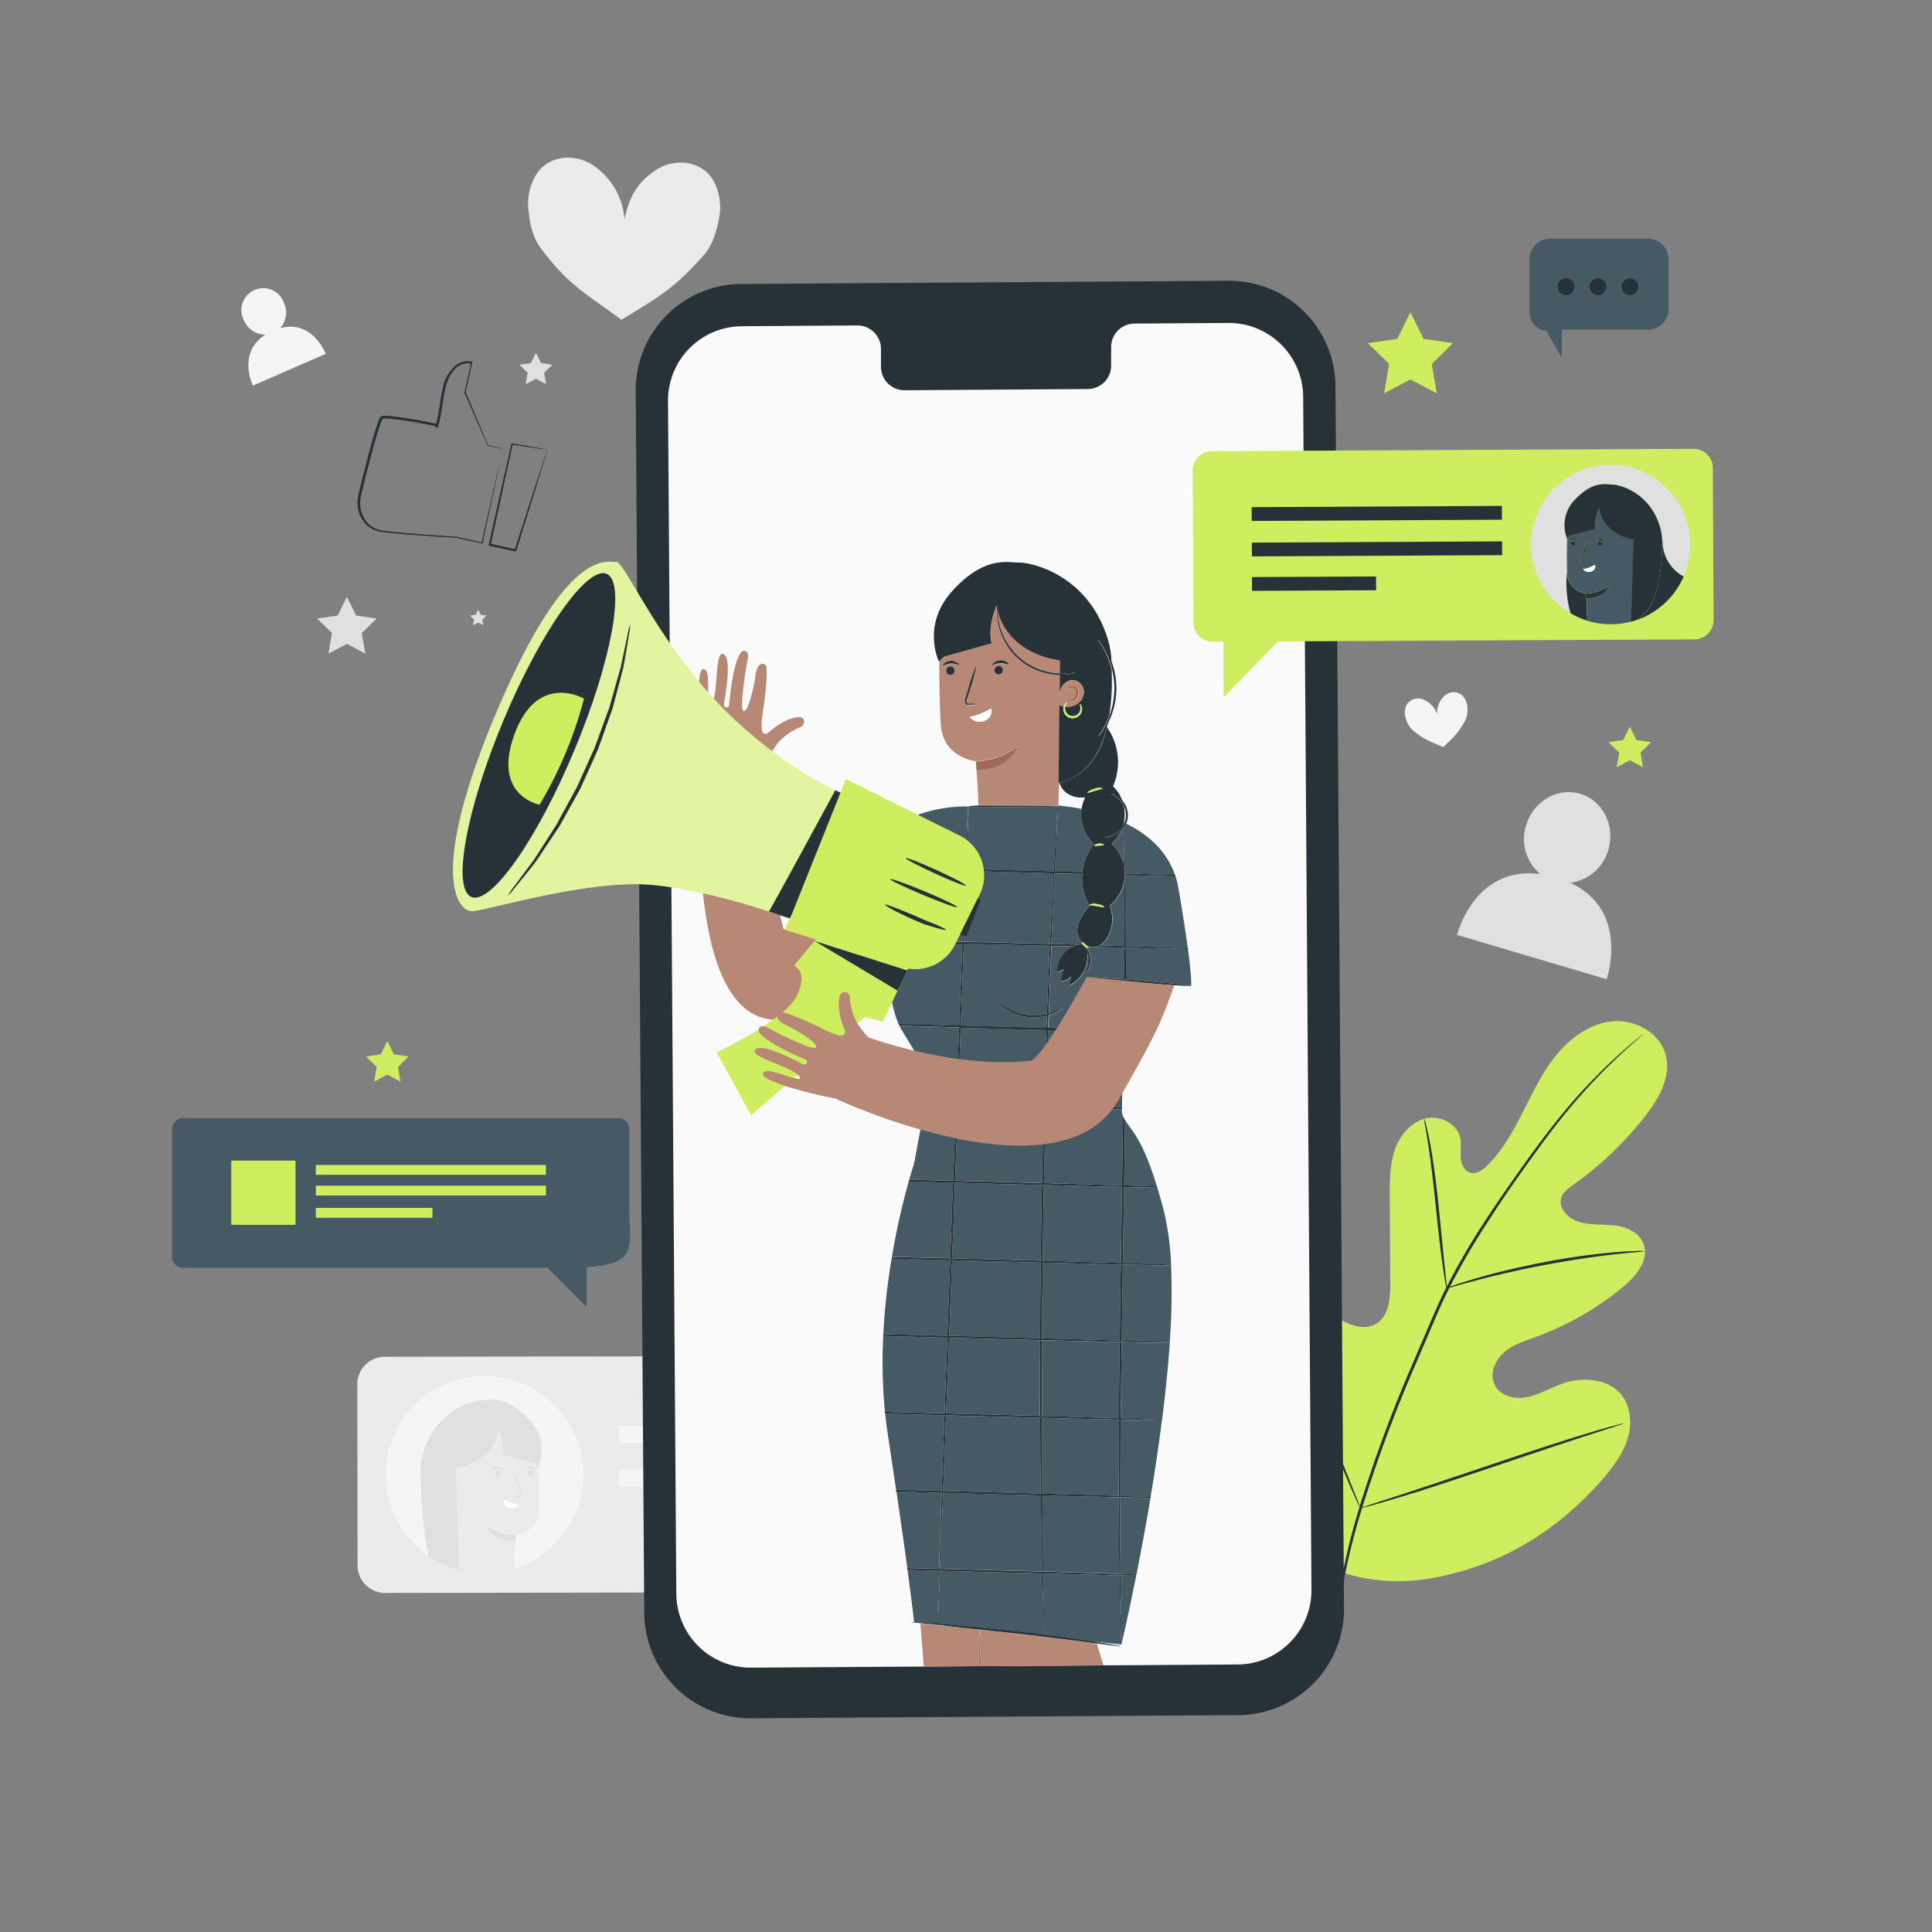 <svg xmlns="http://www.w3.org/2000/svg" viewBox="0 0 500 500"><rect x="0" y="0" width="500" height="500" fill="#808080" stroke="none"/><g id="freepik--background-complete--inject-127"><path d="M184.37,46.3c-3.2-4.82-9.92-5.39-14.59-2.32s-7,6.9-8.16,12.82a18.42,18.42,0,0,0-7.39-13.5c-4.42-3.47-11.21-3.49-14.85,1a14.12,14.12,0,0,0-2.61,10c.3,3.53,1.14,7.22,3.17,9.93,7.25,9.65,11.35,11.48,20.89,18.53,10-6.19,13.24-7.7,21.25-16.68,2.25-2.52,3.4-6.13,4-9.62A14.2,14.2,0,0,0,184.37,46.3Z" style="fill:#ebebeb"></path><path d="M72.49,84.93a6,6,0,0,0,1-6.55,5.67,5.67,0,1,0-10.36,4.53,6,6,0,0,0,5.57,3.69c-7.43,4.71-3.24,13.2-3.24,13.2l18.84-8.23S80.9,82.64,72.49,84.93Z" style="fill:#f5f5f5"></path><path d="M406.39,228.48a11.83,11.83,0,0,0,9.83-8.54c1.86-6.27-1.4-12.76-7.28-14.5s-12.14,1.93-14,8.2a11.82,11.82,0,0,0,3.7,12.58c-17.11-2.3-21.56,15.73-21.56,15.73l38.72,11.47S421.93,235.67,406.39,228.48Z" style="fill:#e0e0e0"></path><path d="M259.24,358a7.1,7.1,0,0,0-7.12-7.1l-152.55.23a7.1,7.1,0,0,0-7.1,7.12l.07,46.9a7.11,7.11,0,0,0,7.12,7.1l132.55-.2,17.57,17.8,0-17.82h2.46a7.1,7.1,0,0,0,7.1-7.12Z" style="fill:#ebebeb"></path><path d="M118.77,406.27l.16,0-.31-5Z" style="fill:#f5f5f5"></path><path d="M125.34,356.09a25.52,25.52,0,0,0-14.46,46.53,124.84,124.84,0,0,1-2-21.28l-.13,0c0-.42.11-1.05.17-1.7h0a23.9,23.9,0,0,1,.31-2.39c2.9-12.33,13.36-14.81,15.44-14.85,2.23,0,6.1-1.37,11.9,4.58a11.59,11.59,0,0,1,2.81,12.53h0c.11,4,.18,8.43.07,11.21-.24,5.88-6,6.62-6,6.62s-.28,5.06-.36,8.61a25.52,25.52,0,0,0-7.72-49.86Z" style="fill:#f5f5f5"></path><path d="M133.32,398.79c-5.74.35-7.54-3.94-7.54-3.94a14,14,0,0,0,7.64,2.49s5.77-.74,6-6.62c.11-2.78,0-7.25-.07-11.21l-1-.87L130,376.57c.62-2.33-.41-5.19-1-6.52l-.06-.05c-1.5,8.83-10.94,9.93-10.94,9.93l.63,21.39.31,5a25.67,25.67,0,0,0,14.13-.36c.08-3.55.36-8.61.36-8.61Zm-4.44-16.69a.75.75,0,1,1,.72-.76A.74.74,0,0,1,128.88,382.1Zm8.5-.16a.75.75,0,1,1,.72-.76A.73.73,0,0,1,137.38,381.94Zm-1.17-2.14a1.87,1.87,0,0,1,1.17-.34,1.89,1.89,0,0,1,1.14.44c.24.21.32.4.27.44s-.64-.36-1.43-.39-1.38.37-1.46.27S136,380,136.21,379.8Zm-3.45.43a30.9,30.9,0,0,1,1.6,4.25l.55,1.68a1.33,1.33,0,0,1,.09.85.5.5,0,0,1-.34.3,1.08,1.08,0,0,1-.34,0,4.93,4.93,0,0,1-1.3-.05,4.86,4.86,0,0,1,1.29-.2c.2,0,.39-.05.43-.19a1.24,1.24,0,0,0-.13-.65l-.57-1.67A29.77,29.77,0,0,1,132.76,380.23Zm1.51,9.16a2.17,2.17,0,0,1-2.61.82,1.71,1.71,0,0,1-1.24-2.09C129.61,387.59,132.66,389.42,134.27,389.39ZM127.45,380a1.9,1.9,0,0,1,1.18-.33,1.84,1.84,0,0,1,1.13.44c.24.2.32.39.28.44s-.64-.37-1.43-.39-1.38.37-1.47.26S127.2,380.15,127.45,380Z" style="fill:#ebebeb"></path><path d="M137.35,380.44a.75.75,0,0,0,0,1.5.73.73,0,0,0,.72-.76A.74.74,0,0,0,137.35,380.44Z" style="fill:#e0e0e0"></path><path d="M137.36,380c.79,0,1.34.49,1.43.39s0-.23-.27-.44a1.89,1.89,0,0,0-1.14-.44,1.87,1.87,0,0,0-1.17.34c-.26.19-.35.37-.31.42S136.57,379.91,137.36,380Z" style="fill:#e0e0e0"></path><path d="M128.85,380.6a.75.75,0,1,0,.75.74A.75.75,0,0,0,128.85,380.6Z" style="fill:#e0e0e0"></path><path d="M128.61,380.12c.79,0,1.34.49,1.43.39s0-.24-.28-.44a1.84,1.84,0,0,0-1.13-.44,1.9,1.9,0,0,0-1.18.33c-.25.19-.35.37-.31.42S127.82,380.08,128.61,380.12Z" style="fill:#e0e0e0"></path><path d="M134.61,386.26a1.24,1.24,0,0,1,.13.65c0,.14-.23.18-.43.19a4.86,4.86,0,0,0-1.29.2,4.93,4.93,0,0,0,1.3.05,1.08,1.08,0,0,0,.34,0,.5.5,0,0,0,.34-.3,1.33,1.33,0,0,0-.09-.85l-.55-1.68a30.9,30.9,0,0,0-1.6-4.25,29.77,29.77,0,0,0,1.28,4.36Z" style="fill:#e0e0e0"></path><path d="M131.66,390.21a2.17,2.17,0,0,0,2.61-.82c-1.61,0-4.66-1.8-3.85-1.27A1.71,1.71,0,0,0,131.66,390.21Z" style="fill:#fff"></path><path d="M125.78,394.85s1.8,4.29,7.54,3.94l.1-1.45A14,14,0,0,1,125.78,394.85Z" style="fill:#e0e0e0"></path><path d="M118,379.93s9.44-1.1,10.94-9.93l.06.05c.58,1.33,1.61,4.19,1,6.52l8.43,2.07,1,.87h0A11.59,11.59,0,0,0,136.57,367c-5.8-5.95-9.67-4.62-11.9-4.58-2.08,0-12.54,2.52-15.44,14.85a23.9,23.9,0,0,0-.31,2.39h0c-.06.65-.12,1.28-.17,1.7l.13,0a124.84,124.84,0,0,0,2,21.28,25.5,25.5,0,0,0,7.89,3.65l-.15-4.95Z" style="fill:#e0e0e0"></path><rect x="160.17" y="368.93" width="80.21" height="4.42" transform="translate(401.1 741.97) rotate(179.91)" style="fill:#f5f5f5"></rect><rect x="160.18" y="380.29" width="80.21" height="4.42" transform="translate(401.15 764.71) rotate(179.91)" style="fill:#f5f5f5"></rect><rect x="200.66" y="391.32" width="39.76" height="4.42" transform="translate(441.66 786.72) rotate(179.91)" style="fill:#f5f5f5"></rect><path d="M378.47,180a3.46,3.46,0,0,0-4.83.28,5.92,5.92,0,0,0-1.7,4.67,6,6,0,0,0-3.31-3.79,3.5,3.5,0,0,0-4.67,1.37,4.65,4.65,0,0,0-.14,3.37,6.39,6.39,0,0,0,1.72,3c3,2.57,4.43,2.87,8,4.45,2.78-2.69,3.69-3.4,5.62-6.83a6.38,6.38,0,0,0,.6-3.35A4.64,4.64,0,0,0,378.47,180Z" style="fill:#f5f5f5"></path><polygon points="138.69 91.29 140.01 93.96 142.96 94.39 140.83 96.47 141.33 99.41 138.69 98.02 136.06 99.41 136.56 96.47 134.43 94.39 137.38 93.96 138.69 91.29" style="fill:#e0e0e0"></polygon><polygon points="89.77 154.47 92.16 159.31 97.49 160.08 93.63 163.84 94.54 169.15 89.77 166.64 85 169.15 85.92 163.84 82.06 160.08 87.39 159.31 89.77 154.47" style="fill:#e0e0e0"></polygon><polygon points="123.76 157.76 124.42 159.09 125.89 159.31 124.83 160.34 125.08 161.81 123.76 161.12 122.44 161.81 122.7 160.34 121.63 159.31 123.1 159.09 123.76 157.76" style="fill:#e0e0e0"></polygon></g><g id="freepik--Plant--inject-127"><path d="M345.26,406.33c-20.6-14.39-25.27-41.1-24.46-65.11.14-4-.3-8.24,1.6-11.75s6.36-5.92,10-4.24c3,1.41,4.27,4.87,5.94,7.73a23.41,23.41,0,0,0,9.4,9c2.55,1.32,5.71,2.13,8.22.74,3.46-1.9,3.87-6.68,3.84-10.67q-.06-11.14-.13-22.29c0-4,0-8.05,1.2-11.83s4-7.3,7.77-8.37,8.48,1.13,9.28,5c.34,1.62,0,3.31.12,5s.88,3.49,2.45,3.95,3.19-.66,4.38-1.83c4.11-4,6.9-9.21,9.51-14.36s5.14-10.44,8.88-14.83,8.9-7.87,14.6-8.19,11.8,3.2,13.24,8.8-1.83,11.33-5.4,15.87a88.91,88.91,0,0,1-18.53,17.66c-1.25.9-2.62,1.86-3.1,3.34-.86,2.65,1.66,5.29,4.28,6.17,3,1,6.19.68,9.3,1s6.48,1.74,7.65,4.68c1.64,4.07-1.77,8.34-5.12,11.14a76.19,76.19,0,0,1-22.56,13c-2.94,1.08-6,2-8.39,4.08s-3.79,5.64-2.36,8.45,5.1,3.71,8.17,3.14,5.82-2.24,8.75-3.34c5.47-2.07,12.55-1.69,16.06,3,2.3,3.11,2.51,7.45,1.34,11.16s-3.53,6.9-6,9.85c-8.78,10.3-20,18.59-32.73,23s-24.48,5.6-37.11,1" style="fill:#CEED5F"></path><path d="M344.94,424.13a175.62,175.62,0,0,1,6.51-32.85,358.28,358.28,0,0,1,14.18-38.46l4.24-9.89c1.4-3.24,2.78-6.46,4.33-9.52a179.16,179.16,0,0,1,9.91-17.08c3.42-5.28,6.85-10.17,10.1-14.72s6.36-8.71,9.36-12.4A141.68,141.68,0,0,1,419,272.9c2-1.78,3.54-3.11,4.61-4l1.23-1a2.12,2.12,0,0,1,.44-.32,2.79,2.79,0,0,1-.39.37L423.72,269c-1.05.92-2.58,2.28-4.52,4.09A150.47,150.47,0,0,0,404,289.55c-3,3.69-6,7.87-9.27,12.42s-6.63,9.45-10,14.73a179.77,179.77,0,0,0-9.84,17c-1.54,3.05-2.91,6.23-4.3,9.49l-4.23,9.88a365.11,365.11,0,0,0-14.21,38.36,177.93,177.93,0,0,0-6.64,32.71" style="fill:#263238"></path><path d="M374.41,333.38a8.48,8.48,0,0,1-.39-1.7c-.21-1.1-.46-2.7-.74-4.69-.56-4-1.15-9.48-1.78-15.55s-1.3-11.56-1.92-15.51c-.31-2-.57-3.57-.77-4.67a7.86,7.86,0,0,1-.22-1.74,8.48,8.48,0,0,1,.5,1.68c.28,1.08.63,2.67,1,4.64.75,3.94,1.51,9.44,2.14,15.52s1.15,11.42,1.57,15.57c.2,1.87.37,3.44.5,4.71A7.84,7.84,0,0,1,374.41,333.38Z" style="fill:#263238"></path><path d="M425.66,323.8a10.93,10.93,0,0,1-2,.25c-1.32.12-3.22.27-5.57.55-4.69.5-11.15,1.43-18.23,2.76s-13.44,2.84-18,4.06c-2.29.59-4.13,1.11-5.4,1.47a10.85,10.85,0,0,1-2,.49,10.83,10.83,0,0,1,1.92-.77c1.25-.44,3.07-1,5.34-1.7,4.55-1.34,10.91-2.92,18-4.28s13.6-2.18,18.32-2.56c2.36-.2,4.28-.28,5.6-.31A11.35,11.35,0,0,1,425.66,323.8Z" style="fill:#263238"></path><path d="M352.09,390.33s-.15-.2-.36-.62-.52-1.11-.87-1.85c-.76-1.62-1.79-4-3-6.92-2.47-5.87-5.63-14.09-9-23.2s-6.45-17.36-8.79-23.27c-1.15-2.88-2.1-5.24-2.8-7-.3-.76-.55-1.39-.75-1.91a2.69,2.69,0,0,1-.22-.68,2.8,2.8,0,0,1,.35.62c.24.5.53,1.11.88,1.86.75,1.61,1.78,4,3,6.91,2.47,5.87,5.63,14.09,9,23.21s6.44,17.35,8.79,23.26c1.15,2.88,2.09,5.24,2.8,7,.3.76.55,1.39.75,1.91A3.35,3.35,0,0,1,352.09,390.33Z" style="fill:#263238"></path><path d="M420.19,368.38a2.53,2.53,0,0,1-.68.28l-2,.67-7.3,2.36c-6.15,2-14.63,4.85-24,8s-17.86,6-24.07,7.82c-3.1.94-5.61,1.67-7.36,2.14l-2,.53a2.4,2.4,0,0,1-.71.13,2.77,2.77,0,0,1,.67-.28l2-.66L362,387c6.16-2,14.63-4.85,24-8s17.87-5.95,24.07-7.82c3.1-.94,5.62-1.67,7.37-2.14l2-.53A3.45,3.45,0,0,1,420.19,368.38Z" style="fill:#263238"></path></g><g id="freepik--Icons--inject-127"><path d="M431.81,67.07V80a5.3,5.3,0,0,1-5.3,5.3h-22.3v7.37l-4-7.05h0a4.7,4.7,0,0,1-4.36-4.69V67.07a5.29,5.29,0,0,1,5.29-5.29h25.37A5.29,5.29,0,0,1,431.81,67.07Z" style="fill:#455a64"></path><circle cx="421.83" cy="74.2" r="2.18" style="fill:#263238"></circle><circle cx="413.55" cy="74.2" r="2.18" style="fill:#263238"></circle><path d="M403.1,74.2A2.18,2.18,0,1,0,405.28,72,2.17,2.17,0,0,0,403.1,74.2Z" style="fill:#263238"></path><path d="M130.09,116.06a2.06,2.06,0,0,1-.07.42c-.06.31-.15.73-.26,1.26-.24,1.14-.58,2.78-1,4.87-.92,4.27-2.24,10.39-3.85,17.89l0,.19-.2-.05-6.72-1.46h0c-3-.17-6-.37-9.28-.61s-6.61-.46-10.09-.95A6.71,6.71,0,0,1,94,134.84a8.27,8.27,0,0,1-1.47-5.35,15.9,15.9,0,0,1,.54-2.78c.22-.91.45-1.82.67-2.74l1.42-5.56c.56-2.16,1.14-4.28,1.76-6.37.32-1.05.64-2.08,1-3.09.09-.26.23-.51.35-.77a1.77,1.77,0,0,1,.34-.4,1.7,1.7,0,0,1,.48-.14,8.18,8.18,0,0,1,1.64,0,107.37,107.37,0,0,1,12.12,2.05l.17,0,0,.18a.77.77,0,0,0,0,.15v0s0,0-.14-.08-.14.06-.14,0l0,0a.59.59,0,0,0,.06-.14,6.55,6.55,0,0,0,.2-.67c.12-.47.22-.94.31-1.41.18-.94.35-1.87.5-2.8a44.59,44.59,0,0,1,1-5.41A10.65,10.65,0,0,1,117.44,95a5.19,5.19,0,0,1,4.66-1.42l.19,0-.05.2-1.74,7.75v-.1c2.61,6.18,4.57,10.85,5.79,13.74l-.06,0,2.94.7.71.17.22.07-.25,0-.74-.14-2.91-.6h0v0c-1.25-2.87-3.28-7.51-6-13.67l0,0v-.05c.52-2.37,1.08-4.95,1.69-7.77l.14.23a4.78,4.78,0,0,0-4.25,1.35,10.18,10.18,0,0,0-2.35,4.43,45.67,45.67,0,0,0-1,5.37c-.15.93-.3,1.87-.49,2.82-.09.47-.19,1-.31,1.42a6.68,6.68,0,0,1-.21.73c0,.06,0,.13-.08.2a.59.59,0,0,1-.08.11.32.32,0,0,1-.29.15c-.23-.07-.21-.17-.26-.21s0-.1,0-.13l0-.22.19.22a110.68,110.68,0,0,0-12-2,7.91,7.91,0,0,0-1.54,0,.78.78,0,0,0-.28.08,1.28,1.28,0,0,0-.16.21,7.45,7.45,0,0,0-.32.7c-.39,1-.71,2-1,3-.62,2.07-1.19,4.2-1.76,6.35-.47,1.87-1,3.72-1.41,5.55-.23.92-.45,1.84-.68,2.75a16.6,16.6,0,0,0-.53,2.69,7.78,7.78,0,0,0,1.37,5,6.2,6.2,0,0,0,4.26,2.59c3.43.49,6.81.71,10,1l9.27.64h0l6.71,1.5-.23.15c1.68-7.43,3.06-13.49,4-17.73.49-2.09.87-3.74,1.13-4.89.13-.54.24-1,.31-1.28A3.34,3.34,0,0,1,130.09,116.06Z" style="fill:#263238"></path><path d="M141.7,116.39a6.67,6.67,0,0,1-.67-.07l-1.84-.25-6.69-1,.2-.14c-1.36,6.25-3.32,15.22-5.49,25.2L127,141l-.2-.31,6.66,1.48-.3.17c2.39-7.38,4.49-13.83,6-18.51.76-2.28,1.37-4.13,1.81-5.47.21-.6.37-1.09.51-1.48a2.65,2.65,0,0,1,.2-.53,3,3,0,0,1-.13.48l-.42,1.45c-.41,1.33-1,3.17-1.66,5.45-1.47,4.74-3.5,11.28-5.83,18.77l-.06.22-.23,0-6.66-1.47-.26-.06.06-.25.19-.88,5.65-25.16,0-.17.16,0,6.78,1.18,1.78.33A4.5,4.5,0,0,1,141.7,116.39Z" style="fill:#263238"></path></g><g id="freepik--Stars--inject-127"><polygon points="365.02 80.8 368.43 87.71 376.06 88.81 370.54 94.19 371.84 101.79 365.02 98.2 358.2 101.79 359.5 94.19 353.98 88.81 361.61 87.71 365.02 80.8" style="fill:#CEED5F"></polygon><polygon points="421.8 188.06 423.5 191.51 427.32 192.07 424.56 194.76 425.21 198.55 421.8 196.76 418.39 198.55 419.04 194.76 416.28 192.07 420.1 191.51 421.8 188.06" style="fill:#CEED5F"></polygon><polygon points="100.24 269.41 101.95 272.87 105.76 273.42 103 276.11 103.65 279.91 100.24 278.12 96.83 279.91 97.48 276.11 94.72 273.42 98.54 272.87 100.24 269.41" style="fill:#CEED5F"></polygon></g><g id="freepik--Character--inject-127"><path d="M320.53,443.87l-126.15.82a27.46,27.46,0,0,1-27.65-27.28l-2.21-316.25a27.49,27.49,0,0,1,27.3-27.67L318,72.66A27.47,27.47,0,0,1,345.62,100l2.21,316.25A27.49,27.49,0,0,1,320.53,443.87Z" style="fill:#263238"></path><path d="M317.91,83.58l-24.46.16A6.07,6.07,0,0,0,287.56,90l0,4.43a6.08,6.08,0,0,1-5.9,6.25L234,101a6.07,6.07,0,0,1-6-6.17l0-4.43a6.09,6.09,0,0,0-6-6.17l-8.6.05-21.4.15a19.23,19.23,0,0,0-19.12,19.37l2.15,308.68a19.24,19.24,0,0,0,19.37,19.11l125.89-.82a19.25,19.25,0,0,0,19.12-19.38l-2.15-308.68A19.25,19.25,0,0,0,317.91,83.58Z" style="fill:#fafafa"></path><path d="M280.85,206.35c-3.58.42-6.06-1.53-6.66-3.8l-.07,0-.23,5.91a1.85,1.85,0,0,1,.64.06h0a49.39,49.39,0,0,1,5.39.81A9.87,9.87,0,0,1,280.85,206.35Z" style="fill:none"></path><path d="M291.37,211.71a5.55,5.55,0,0,0-.43-3l0-.07a10.42,10.42,0,0,1,0,4.2l.14,0A5.84,5.84,0,0,0,291.37,211.71Z" style="fill:none"></path><path d="M287.78,173.31l0,.59a59.22,59.22,0,0,1-.6,11.06,21.26,21.26,0,0,0,1.17-7A20.53,20.53,0,0,0,287.78,173.31Z" style="fill:none"></path><path d="M282.17,424.76l1.77.27v-.11l-2.52-.27Z" style="fill:#b78876"></path><path d="M253.48,431.19c0-.25-.06-.51-.08-.75a39.23,39.23,0,0,1-.08-6.43c.06-.75.14-1.34.21-1.73a4.37,4.37,0,0,1,.11-.56c-3.74-.4-7.12-.74-9.88-1l-5.56-.56.87,11.14Z" style="fill:#b78876"></path><path d="M263,422.75c-3.27-.37-6.38-.72-9.28-1,0,.19-.06,1-.09,2.31a46.32,46.32,0,0,0,.29,6.36c0,.26.07.53.11.79l31.56-.21c-.94-3-1.51-4.88-1.6-5.29a2.33,2.33,0,0,1,0-.32l-1.81-.23C277.22,424.48,270.45,423.62,263,422.75Z" style="fill:#b78876"></path><path d="M253.59,424c0-1.32.11-2.12.09-2.31h0a4.37,4.37,0,0,0-.11.56c-.07.39-.15,1-.21,1.73a39.23,39.23,0,0,0,.08,6.43c0,.24.06.5.08.75H254c0-.26-.08-.53-.11-.79A46.32,46.32,0,0,1,253.59,424Z" style="fill:#a36957"></path><path d="M214,242.86l-5.07-5.76.49-.5c-3.69,2.84-6.43,4.57-6.67,3.66-4.43-16.17-3.89-37-3.47-44.94.43-.7.91-1.47,1.49-2.31a10.79,10.79,0,0,1,2.46-2.54,15.94,15.94,0,0,1,3.79-2.26c1.29-.41,1.46-2.15.31-2.54s-4.74.64-8,3.54-2.1-3.8-1.71-6.24,1.22-10.07.56-10.77c-1-1-2.27-.15-2.6,2.31s-1.83,9.75-3.12,9.51.87-12.67.87-12.67.89-2.59-.59-2.91c-2.66-.57-4,12.79-4.05,14.07-.06.88-1.47.68-1.35-.27s2.42-12.37-.29-13c-2.07-.46-1.16,11-2.95,13.13s.2-8.78-1.81-9.15c-.74-.14-1.32-.13-1.56,6.27a140.74,140.74,0,0,0,1,15.43c-1.27,17.61-3.21,71.47,21,68.94,9.94-1,17.13-4.46,22.3-8.48l-10.78-12.26Z" style="fill:#b78876"></path><path d="M270.17,306.19l20.21.59c.09-6.16.18-12.16.27-17.94a8.24,8.24,0,0,1-.29-.84v-.89c-5.82-.14-12.5-.3-19.73-.49Q270.37,296.09,270.17,306.19Z" style="fill:#455a64"></path><path d="M259.5,286.33,247.9,286c-.24,6.3-.48,12.85-.72,19.56l10.69.28,11.78.32c.14-6.73.31-13.27.49-19.57Z" style="fill:#455a64"></path><path d="M289.52,387.5,269.76,387c0,1.71,0,3.4.05,5,.08,5.55.15,10.47.21,14.69l19.7.59c-.05-3.76-.14-8-.16-12.75C289.54,392.32,289.53,390,289.52,387.5Z" style="fill:#455a64"></path><path d="M290.14,417.28c0,2.66.07,4.74.09,6.17,0,.69,0,1.23,0,1.61s0,.55,0,.55,1.68-7.06,3.82-17.82l-4-.09C290,411.43,290.09,414.65,290.14,417.28Z" style="fill:#455a64"></path><path d="M289.93,394.58c0,4.72.06,9,.09,12.76l4.1.13c1.14-5.74,2.41-12.5,3.63-19.8l-7.83-.16Q289.92,391.18,289.93,394.58Z" style="fill:#455a64"></path><path d="M290.13,423.46c0-1.44-.11-3.51-.19-6.18s-.16-5.85-.21-9.58c-5.5-.12-12.22-.28-19.71-.47,0,2.91.08,5.49.11,7.66,0,2.69.07,4.77.09,6.22,0,.69,0,1.23,0,1.61v.39c4.25.54,8.06,1.08,11.19,1.54l2.52.27,6.29.69s0-.19,0-.55S290.16,424.15,290.13,423.46Z" style="fill:#455a64"></path><path d="M299.42,307.06c-3.87-12.66-6.71-14.55-8.26-17.2-.07,5.47-.15,11.13-.24,16.94Z" style="fill:#455a64"></path><path d="M269.32,326.77l-13.12-.35-9.8-.26c-.27,6.74-.52,13.27-.76,19.55l8.92.24,14.62.4C269.2,340,269.25,333.5,269.32,326.77Z" style="fill:#455a64"></path><path d="M290.71,319.68q-.06,3.63-.11,7.2l12.47.41a70.78,70.78,0,0,0-1.89-14c-.57-2.2-1.12-4.15-1.66-5.91l-8.61-.19C290.85,311.3,290.78,315.45,290.71,319.68Z" style="fill:#455a64"></path><path d="M269.64,306.69l-11.79-.31-10.69-.29q-.12,3.23-.24,6.49-.25,6.65-.51,13.07l9.8.25,13.12.36q.06-4.74.13-9.58Q269.55,311.63,269.64,306.69Z" style="fill:#455a64"></path><path d="M290.06,327.27c-5.83-.13-12.7-.3-20.22-.49-.08,6.73-.13,13.27-.16,19.58,7.52.21,14.35.41,20.09.59C289.85,340.61,290,334,290.06,327.27Z" style="fill:#455a64"></path><path d="M290.37,307.19c-5.88-.13-12.74-.3-20.21-.49q-.09,4.94-.18,10-.08,4.85-.13,9.59l20.22.59c0-2.39.07-4.78.12-7.2C290.25,315.44,290.31,311.29,290.37,307.19Z" style="fill:#455a64"></path><path d="M290.76,215.87c.05,1.44.11,3.51.19,6.18,0,.91.06,1.93.08,3,0,.34.05.67.06,1l13,.39c-2.24-6.45-7.23-10.62-12.61-13.27a6.1,6.1,0,0,1-.76,1.27C290.72,214.8,290.74,215.27,290.76,215.87Z" style="fill:#455a64"></path><path d="M290.66,215.88c0-.57,0-1,0-1.38-.06.08-.12.17-.19.25a3.83,3.83,0,0,1-.29.28,9.89,9.89,0,0,1-2.45,3.33,10.24,10.24,0,0,1,3.06,5.16c0-.5,0-1,0-1.47C290.71,219.39,290.68,217.31,290.66,215.88Z" style="fill:#455a64"></path><path d="M249.05,244.19l-17.4-.5c-.22,2-.46,4-.69,6-.2,1.82-.4,3.61-.6,5.36a30.24,30.24,0,0,0,2.19,10l15.68.39C248.52,257.77,248.8,250.64,249.05,244.19Z" style="fill:#455a64"></path><path d="M272.09,244.3l7,.19a7.62,7.62,0,0,1,1.05-.16c-.16-.23-.23-.43-.16-.48a.14.14,0,0,1,.14,0,4.41,4.41,0,0,1-1.33-3.05c0-2.37,1.64-4.47,3.19-6.4a13.73,13.73,0,0,1-1.9-8.18l-7.15-.18c-.2,4.35-.44,9.48-.71,15.3C272.18,242.31,272.14,243.3,272.09,244.3Z" style="fill:#455a64"></path><path d="M261.16,266.29,248.63,266c-.22,6.2-.46,12.74-.72,19.56l11.61.3,10.63.29c.2-6.83.41-13.38.64-19.56Z" style="fill:#455a64"></path><path d="M290.88,212.86c0,.23-.11.45-.17.67a4.6,4.6,0,0,0,.31-.63Z" style="fill:#455a64"></path><path d="M265.86,263.19a13.1,13.1,0,0,1-6.2-2.57,11,11,0,0,1-1.51-1.38,2.22,2.22,0,0,1-.44-.6c.07-.07.78.73,2.17,1.68a13.73,13.73,0,0,0,11.06,2.09c.25-6.32.5-12.23.75-17.62l-12.17-.31-10.09-.28c-.24,6.45-.5,13.58-.78,21.24l12.52.33,9.64.26c0-1.07.08-2.12.12-3.17A13.17,13.17,0,0,1,265.86,263.19Z" style="fill:#455a64"></path><path d="M291.07,226.7c0,1.58.07,3.28.1,5.11.05,3.81.14,8.15.16,12.94v.1c6.78.21,12.32.39,16.07.53-.49-3.65-1.25-8.63-2.41-15.46a24.37,24.37,0,0,0-.76-3.11l-13.14-.3A1.37,1.37,0,0,1,291.07,226.7Z" style="fill:#455a64"></path><path d="M291,253.43c0-2.84,0-5.57,0-8.17l-7.62-.18a3.16,3.16,0,0,1-1,0l-.75,0c.07.09.11.16.08.2s-.26,0-.54-.09a1.05,1.05,0,0,1,.05.19,2.52,2.52,0,0,1,.27.34,5.07,5.07,0,0,1,.22,5.14,3.57,3.57,0,0,1-.47.66c-.14.13-.23.19-.25.17s0-.12.08-.29.19-.4.31-.7a6.11,6.11,0,0,0,.4-2.42,6.33,6.33,0,0,0-.33-1.69,8.38,8.38,0,0,1-4.66,8.49l.5-2.34a3.67,3.67,0,0,1-2.68,1.23,9,9,0,0,1,.88-3.05l-1.81.73a7.25,7.25,0,0,1,1.93-5.09,7.06,7.06,0,0,1,2.22-1.57l-5.7-.15c-.22,5.36-.45,11.22-.67,17.49.35-.09.68-.19,1-.3,1.59-.55,2.49-1.14,2.53-1.06s-.18.21-.58.47a11,11,0,0,1-1.82.94c-.34.14-.72.27-1.13.4,0,1.09-.08,2.18-.11,3.3l19.37.56.17-12.68h0c-5.68-.5-9.85-.95-9.84-1.07S285.25,253,291,253.43Z" style="fill:#455a64"></path><path d="M291.38,253.46l3,.25c7.38.62,13.35,1.23,13.34,1.38a2.91,2.91,0,0,1-.76,0l1.26.09s.41-.71-.79-9.59c-3.75-.06-9.3-.18-16.1-.34C291.36,247.87,291.37,250.61,291.38,253.46Z" style="fill:#455a64"></path><path d="M249.45,243.69l10.09.26,12.17.34c.05-1,.1-2,.14-3,.28-5.81.55-10.94.78-15.29l-4.55-.12-18-.5c-.13,3.78-.28,8.07-.44,12.81C249.59,240,249.52,241.82,249.45,243.69Z" style="fill:#455a64"></path><path d="M234,224.55c4.67.1,10,.23,15.84.38.15-3.58.28-6.69.39-9.24s.21-4.71.28-6.13l0-.85a37.28,37.28,0,0,0-14.89,2.9c-.27,2.09-.61,4.78-1,8C234.43,221.12,234.21,222.79,234,224.55Z" style="fill:#455a64"></path><path d="M248.21,265.93l-15.44-.44a8.68,8.68,0,0,0,.46.85l7.48,12.36-1.22,6.6,8,.2C247.71,278.68,248,272.14,248.21,265.93Z" style="fill:#455a64"></path><path d="M270.65,286.12l19.73.56.25-19.65c-5.77-.13-12.33-.3-19.38-.48C271,272.73,270.84,279.28,270.65,286.12Z" style="fill:#455a64"></path><path d="M246.4,312.56q.14-3.27.25-6.49l-11.47-.32a187,187,0,0,0-4.35,19.51l15.09.37Q246.16,319.21,246.4,312.56Z" style="fill:#455a64"></path><path d="M279.91,209.35a49.39,49.39,0,0,0-5.39-.81,3.31,3.31,0,0,1-.93.13c-.61,0-1.48.09-2.57.12-2.17.08-5.16.11-8.47.1l-8.47-.06c-2,0-3.23,0-3.46-.1,0,.25,0,.53,0,.84,0,1.42-.1,3.48-.18,6.13s-.2,5.66-.32,9.23l18,.47,4.57.12c.15-2.65.29-5,.41-7,.17-2.68.3-4.76.39-6.2.05-.7.09-1.23.11-1.61s.06-.55.06-.55,0,.19,0,.55,0,.92-.07,1.61c-.06,1.44-.16,3.53-.29,6.21-.09,2-.2,4.35-.32,7l7.18.2a14.29,14.29,0,0,1,3-7.3A10.46,10.46,0,0,1,279.91,209.35Z" style="fill:#455a64"></path><path d="M291,244.75c0-4.79-.06-9.13-.08-12.93,0-1.2,0-2.32,0-3.41a10.52,10.52,0,0,1-3.67,6,9.42,9.42,0,0,1-.47,8,5.54,5.54,0,0,1-2.08,2.24l6.33.19Z" style="fill:#455a64"></path><path d="M243.79,420.33c4.93.4,11.73,1,19.23,1.91,2.49.28,4.89.58,7.19.87q0-.14,0-.39c0-.38,0-.92-.06-1.61-.05-1.44-.11-3.53-.19-6.21-.07-2.17-.13-4.76-.2-7.67L252,406.77l-8.72-.24c0,1-.09,2-.12,2.9-.12,2.65-.22,4.71-.28,6.13q-.06,1-.09,1.59c0,.36-.05.54-.05.54s0-.18,0-.54,0-.91,0-1.59c.05-1.43.11-3.49.19-6.13,0-.9.06-1.88.09-2.91l-8.15-.22c1.34,9.93,1.68,13.48,1.68,13.48l1.06.11.36,0C239.33,420,241.32,420.13,243.79,420.33Z" style="fill:#455a64"></path><path d="M247.43,286l-8-.22L236.59,301c-.34,1.08-.78,2.53-1.28,4.3l11.36.28C246.93,298.85,247.19,292.31,247.43,286Z" style="fill:#455a64"></path><path d="M290,367.43c-.06,7.06-.1,13.68-.1,19.72l7.87.26c1.06-6.3,2.07-13,2.93-19.77C298,367.6,294.38,367.53,290,367.43Z" style="fill:#455a64"></path><path d="M243,406c.17-5,.39-11.47.65-19.12l0-.54L232,386c1.23,8.34,2.14,14.82,2.81,19.77Z" style="fill:#455a64"></path><path d="M289.56,367.42c-5.62-.12-12.39-.28-19.92-.47,0,7.05.06,13.61.11,19.6,7.55.21,14.28.41,19.77.59C289.5,381.1,289.51,374.48,289.56,367.42Z" style="fill:#455a64"></path><path d="M244.45,365.77c.22-6.15.46-12.69.72-19.56l-16.59-.47a133.8,133.8,0,0,0,.45,19.64Z" style="fill:#455a64"></path><path d="M243.71,385.84c.22-5.9.46-12.45.72-19.56l-15.35-.43c.18,1.73.39,3.46.66,5.19.81,5.36,1.53,10.17,2.17,14.5Z" style="fill:#455a64"></path><path d="M252.9,366.51l-8.06-.22c-.28,7.11-.53,13.66-.76,19.56l7.18.19,18.1.5c-.08-6-.14-12.56-.17-19.6Z" style="fill:#455a64"></path><path d="M269.37,387l-18.13-.47-7.18-.2c0,.18,0,.37,0,.55-.32,7.64-.58,14.09-.79,19.11l8.71.23,17.76.48c-.1-4.22-.19-9.13-.28-14.67C269.42,390.44,269.39,388.75,269.37,387Z" style="fill:#455a64"></path><path d="M290.59,327.28c-.1,6.76-.2,13.34-.29,19.69,5.17.16,9.42.3,12.43.41a179,179,0,0,0,.35-19.84Z" style="fill:#455a64"></path><path d="M290.29,347.35c-.07,4.65-.14,9.18-.2,13.56,0,2.09,0,4.13-.06,6.15,4.37.13,8,.26,10.72.36.84-6.65,1.53-13.35,2-19.82C299.7,347.56,295.46,347.47,290.29,347.35Z" style="fill:#455a64"></path><path d="M269.17,346.85l-14.62-.38-8.93-.24c-.27,6.86-.52,13.4-.76,19.55l8,.21,16.27.45C269.16,360.25,269.15,353.69,269.17,346.85Z" style="fill:#455a64"></path><path d="M245.18,345.7c.24-6.28.48-12.82.72-19.56l-15.15-.43a172.68,172.68,0,0,0-2.15,19.58Z" style="fill:#455a64"></path><path d="M289.76,347.34c-5.73-.13-12.56-.29-20.09-.48,0,6.84,0,13.4,0,19.59l19.92.59c0-2,0-4.05.05-6.14C289.65,356.53,289.7,352,289.76,347.34Z" style="fill:#455a64"></path><path d="M233.57,224.54c.24-1.78.47-3.45.69-5,.44-3.15.83-5.79,1.14-7.82a27.37,27.37,0,0,0-9.61,7c-1.73,2-3.36,3.83-4.89,5.54C224.09,224.33,228.4,224.42,233.57,224.54Z" style="fill:#455a64"></path><path d="M230.45,249.64q.35-3,.69-6c-6.84-.21-12.63-.39-16.9-.54L225,255.4l.95,1.07,4.2-4.4C230.26,251.26,230.35,250.45,230.45,249.64Z" style="fill:#455a64"></path><path d="M214,242.86c4.3.08,10.21.21,17.2.38.8-6.76,1.6-13,2.32-18.31-5.26-.16-9.63-.3-12.82-.42-5.83,6.5-9.94,10.73-11.28,12.09l-.49.5Z" style="fill:#455a64"></path><path d="M231.71,243.25c5.25.12,11.11.27,17.36.43.07-1.87.14-3.71.21-5.47.2-4.74.38-9,.53-12.8L233.94,225C233.27,230.26,232.5,236.49,231.71,243.25Z" style="fill:#455a64"></path><path d="M269.84,326.78h-.52c-.07,6.73-.12,13.27-.14,19.58h.5C269.71,340.05,269.76,333.51,269.84,326.78Z" style="fill:#263238"></path><path d="M270.93,262.86c0,1.05-.08,2.1-.12,3.17h.46c0-1.12.07-2.21.11-3.3Z" style="fill:#263238"></path><path d="M270.79,266.54c-.23,6.18-.44,12.73-.64,19.56l.5,0c.19-6.84.39-13.39.6-19.57Z" style="fill:#263238"></path><path d="M270.14,286.61c-.18,6.3-.35,12.84-.49,19.57h.52q.21-10.1.47-19.57Z" style="fill:#263238"></path><path d="M273.56,212.32c0-.69.05-1.23.07-1.61s0-.55,0-.55,0,.18-.06.55-.06.91-.11,1.61c-.09,1.44-.22,3.52-.39,6.2-.12,2-.26,4.35-.41,7H273c.12-2.65.23-5,.32-7C273.4,215.85,273.5,213.76,273.56,212.32Z" style="fill:#263238"></path><path d="M271.71,244.29h.38c.05-1,.09-2,.13-3,.27-5.82.51-10.95.71-15.3h-.3c-.23,4.35-.5,9.48-.78,15.29C271.81,242.29,271.76,243.29,271.71,244.29Z" style="fill:#263238"></path><path d="M270.16,306.7h-.52q-.09,4.94-.18,10-.07,4.85-.13,9.58l.52,0q.06-4.74.13-9.59Q270.07,311.64,270.16,306.7Z" style="fill:#263238"></path><path d="M270.94,262.41l.46-.12c.22-6.27.45-12.13.67-17.49h-.38C271.44,250.18,271.19,256.09,270.94,262.41Z" style="fill:#263238"></path><path d="M269.67,346.86h-.5c0,6.84,0,13.4,0,19.59h.46C269.63,360.26,269.64,353.7,269.67,346.86Z" style="fill:#263238"></path><path d="M269.19,366.94c0,7,.09,13.61.17,19.6h.39c-.05-6-.09-12.55-.11-19.6Z" style="fill:#263238"></path><path d="M270.22,421.11c0-1.45-.05-3.53-.09-6.22,0-2.17-.07-4.75-.11-7.66h-.29c.07,2.91.13,5.5.2,7.67.08,2.68.14,4.77.19,6.21,0,.69.05,1.23.06,1.61q0,.25,0,.39h0v-.39C270.23,422.34,270.23,421.8,270.22,421.11Z" style="fill:#263238"></path><path d="M269.76,387h-.39c0,1.72.05,3.41.07,5,.09,5.54.18,10.45.28,14.67h.3c-.06-4.22-.13-9.14-.21-14.69C269.79,390.44,269.77,388.75,269.76,387Z" style="fill:#263238"></path><path d="M290.92,306.8c.09-5.81.17-11.47.24-16.94a8.09,8.09,0,0,1-.51-1c-.09,5.78-.18,11.78-.27,17.94Z" style="fill:#263238"></path><path d="M290.91,307.2h-.54c-.06,4.1-.12,8.25-.18,12.48-.05,2.42-.09,4.81-.12,7.2h.53q0-3.57.11-7.2C290.78,315.45,290.85,311.3,290.91,307.2Z" style="fill:#263238"></path><path d="M291,244.75v.09h.37v-.1c0-4.79-.11-9.13-.16-12.94,0-1.83-.06-3.53-.1-5.11a11,11,0,0,1-.22,1.71c0,1.09,0,2.21,0,3.41C290.9,235.62,291,240,291,244.75Z" style="fill:#263238"></path><path d="M291,253.43l.41,0c0-2.85,0-5.59-.05-8.19H291C291,247.86,291,250.59,291,253.43Z" style="fill:#263238"></path><path d="M290.76,215.87c0-.6,0-1.07-.05-1.44l-.06.07c0,.36,0,.81,0,1.38,0,1.43,0,3.51.09,6.17,0,.47,0,1,0,1.47A11.32,11.32,0,0,1,291,225c0-1.05,0-2.07-.08-3C290.87,219.38,290.81,217.31,290.76,215.87Z" style="fill:#263238"></path><path d="M290.59,327.28h-.53c-.11,6.75-.21,13.34-.29,19.68l.53,0C290.39,340.62,290.49,334,290.59,327.28Z" style="fill:#263238"></path><path d="M290.23,423.45c0-1.43-.05-3.51-.09-6.17s-.1-5.85-.12-9.58h-.29c0,3.73.13,6.95.21,9.58s.15,4.74.19,6.18c0,.69.05,1.22.06,1.6s0,.55,0,.55,0-.19,0-.55S290.24,424.14,290.23,423.45Z" style="fill:#263238"></path><path d="M290,367.43h-.46c-.05,7.06-.06,13.68,0,19.72h.4C289.92,381.11,290,374.49,290,367.43Z" style="fill:#263238"></path><path d="M289.92,387.51h-.4c0,2.45,0,4.82,0,7.08,0,4.72.11,9,.16,12.75h.3c0-3.77-.1-8-.09-12.76Q289.92,391.19,289.92,387.51Z" style="fill:#263238"></path><path d="M290.29,347.35h-.53c-.06,4.65-.11,9.19-.15,13.56,0,2.09,0,4.13-.05,6.14l.47,0c0-2,0-4.06.06-6.15C290.15,356.53,290.22,352,290.29,347.35Z" style="fill:#263238"></path><path d="M246.4,326.16l-.5,0c-.24,6.74-.48,13.28-.72,19.56h.46C245.88,339.43,246.13,332.9,246.4,326.16Z" style="fill:#263238"></path><path d="M249.07,243.68h.38c.07-1.87.14-3.71.2-5.46.16-4.74.31-9,.44-12.81h-.28c-.15,3.78-.33,8.06-.53,12.8C249.21,240,249.14,241.81,249.07,243.68Z" style="fill:#263238"></path><path d="M247.43,286c-.24,6.31-.5,12.85-.76,19.56l.51,0c.24-6.71.48-13.26.72-19.56Z" style="fill:#263238"></path><path d="M248.21,265.93c-.24,6.21-.5,12.75-.76,19.57h.46c.26-6.82.5-13.36.72-19.56Z" style="fill:#263238"></path><path d="M250.22,215.69c-.11,2.55-.24,5.66-.39,9.24h.27c.12-3.57.23-6.68.32-9.23s.14-4.71.18-6.13c0-.31,0-.59,0-.84l-.05,0h0l0,.85C250.43,211,250.34,213,250.22,215.69Z" style="fill:#263238"></path><path d="M249.05,244.19c-.25,6.45-.53,13.58-.82,21.24h.42c.28-7.66.54-14.79.78-21.24Z" style="fill:#263238"></path><path d="M247.16,306.09l-.51,0q-.12,3.23-.25,6.49-.24,6.65-.48,13.07l.49,0q.26-6.43.51-13.07Q247,309.31,247.16,306.09Z" style="fill:#263238"></path><path d="M244.06,386.36h-.37l0,.54c-.26,7.65-.48,14.1-.65,19.12h.23c.21-5,.47-11.47.79-19.11C244.05,386.73,244.05,386.54,244.06,386.36Z" style="fill:#263238"></path><path d="M244.43,366.28c-.26,7.11-.5,13.66-.72,19.56h.37c.23-5.9.48-12.45.76-19.56Z" style="fill:#263238"></path><path d="M245.17,346.21c-.26,6.87-.5,13.41-.72,19.56h.41c.24-6.15.49-12.69.76-19.55Z" style="fill:#263238"></path><path d="M242.91,409.43c-.08,2.64-.14,4.7-.19,6.13q0,1,0,1.59c0,.36,0,.54,0,.54s0-.18.05-.54,0-.91.09-1.59c.06-1.42.16-3.48.28-6.13,0-.89.08-1.88.12-2.9H243C243,407.55,242.94,408.53,242.91,409.43Z" style="fill:#263238"></path><path d="M233.57,224.54H234c.22-1.76.44-3.43.63-5,.42-3.19.76-5.88,1-8l-.25.11c-.31,2-.7,4.67-1.14,7.82C234,221.09,233.81,222.76,233.57,224.54Z" style="fill:#263238"></path><path d="M231.65,243.69h-.51q-.34,2.91-.69,6c-.1.81-.19,1.62-.28,2.43l.1-.1s0,1.25.09,3.08c.2-1.75.4-3.54.6-5.36C231.19,247.66,231.43,245.65,231.65,243.69Z" style="fill:#263238"></path><path d="M233.94,225l-.43,0c-.72,5.32-1.52,11.55-2.32,18.31h.52C232.5,236.49,233.27,230.26,233.94,225Z" style="fill:#263238"></path><path d="M291.09,226.51l13.14.3-.15-.38-13-.39C291.09,226.19,291.1,226.35,291.09,226.51Z" style="fill:#263238"></path><path d="M233.51,224.93l.43,0,15.87.46h.28l18,.5,4.55.12h.3l7.15.18c0-.17,0-.34.05-.5l-7.18-.2h-.29l-4.57-.12-18-.47h-.27c-5.82-.15-11.17-.28-15.84-.38h-.42c-5.17-.12-9.48-.21-12.67-.26l-.21.23C223.88,224.63,228.25,224.77,233.51,224.93Z" style="fill:#263238"></path><path d="M259.52,244.48l12.17.31h.38l5.7.15a7.13,7.13,0,0,1,1.32-.46l-7-.19h-.38L259.54,244l-10.09-.26h-.38c-6.25-.16-12.11-.31-17.36-.43h-.52c-7-.17-12.9-.3-17.2-.38l.25.28c4.27.15,10.06.33,16.9.54h.51l17.4.5h.38Z" style="fill:#263238"></path><path d="M281.57,245l.75,0a4,4,0,0,1-1.11-.39A3,3,0,0,1,281.57,245Z" style="fill:#263238"></path><path d="M291,244.84l-6.33-.19a3.71,3.71,0,0,1-.87.36,3.07,3.07,0,0,1-.42.07l7.62.18h.37c6.8.16,12.35.28,16.1.34l0-.23c-3.75-.14-9.29-.32-16.07-.53Z" style="fill:#263238"></path><path d="M248.63,266l12.53.34,9.63.25h.46c7.05.18,13.61.35,19.38.48v-.43L271.27,266h-.46l-9.64-.26-12.52-.33h-.42L232.55,265c.07.16.14.3.22.45l15.44.44Z" style="fill:#263238"></path><path d="M247.9,286l11.6.31,10.64.28h.5c7.23.19,13.91.35,19.73.49v-.43l-19.73-.56-.5,0-10.63-.29-11.61-.3h-.46l-8-.2-.09.48,8,.22Z" style="fill:#263238"></path><path d="M247.16,306.09l10.69.29,11.79.31h.52c7.47.19,14.33.36,20.21.49h.54l8.61.19c0-.11-.06-.22-.1-.33l-8.5-.26-.54,0-20.21-.59h-.52l-11.78-.32-10.69-.28-.51,0-11.36-.28c-.05.15-.09.31-.13.47l11.47.32Z" style="fill:#263238"></path><path d="M246.4,326.16l9.8.26,13.12.35h.52c7.52.19,14.39.36,20.22.49h.53l12.49.26a2.09,2.09,0,0,1,0-.25l-12.47-.41h-.53l-20.22-.59-.52,0-13.12-.36-9.8-.25-.49,0-15.09-.37c0,.15-.05.3-.08.45l15.15.43Z" style="fill:#263238"></path><path d="M245.17,346.21l.45,0,8.93.24,14.62.38h.5c7.53.19,14.36.35,20.09.48h.53c5.17.12,9.41.21,12.43.25v-.22c-3-.11-7.26-.25-12.43-.41l-.53,0c-5.74-.18-12.57-.38-20.09-.59h-.5l-14.62-.4-8.92-.24h-.46l-16.58-.41c0,.15,0,.3,0,.45Z" style="fill:#263238"></path><path d="M244.43,366.28h.41l8.06.22,16.29.43h.45c7.53.19,14.3.35,19.92.47H290c4.36.1,8,.17,10.7.21l0-.22c-2.71-.1-6.35-.23-10.72-.36l-.47,0-19.92-.59h-.46L252.91,366l-8-.21h-.41L229,365.38c0,.16,0,.31.05.47Z" style="fill:#263238"></path><path d="M243.69,386.35h.37l7.18.2,18.13.47h.39l19.76.46h.4l7.83.16a2.34,2.34,0,0,0,0-.26l-7.87-.26h-.4c-5.49-.18-12.22-.38-19.77-.59h-.39l-18.1-.5-7.18-.19h-.37l-11.8-.3.07.49Z" style="fill:#263238"></path><path d="M243,406.52h.23l8.72.24,17.78.46H270c7.49.19,14.21.35,19.71.47H290l4,.09c0-.11,0-.21.07-.32l-4.1-.13h-.3l-19.7-.59h-.3L252,406.25l-8.71-.23H243l-8.23-.21.06.5Z" style="fill:#263238"></path><path d="M254.08,208.83l8.47.06c3.31,0,6.3,0,8.47-.1,1.09,0,2-.08,2.57-.12a3.31,3.31,0,0,0,.93-.13h0a1.85,1.85,0,0,0-.64-.06v.05l-19.38-.08h-.43c-1.09,0-2,.08-2.57.13a3.44,3.44,0,0,0-.94.12h0l.05,0C250.85,208.79,252.12,208.81,254.08,208.83Z" style="fill:#263238"></path><path d="M265.93,262.67a14,14,0,0,1-6.05-2.35c-1.39-.95-2.1-1.75-2.17-1.68a2.22,2.22,0,0,0,.44.6,11,11,0,0,0,1.51,1.38,13,13,0,0,0,11.27,2.24l.45-.12c.41-.13.79-.26,1.13-.4a11,11,0,0,0,1.82-.94c.4-.26.6-.44.58-.47s-.94.51-2.53,1.06c-.3.11-.63.21-1,.3l-.46.12A14,14,0,0,1,265.93,262.67Z" style="fill:#263238"></path><path d="M307.72,255.09c0-.15-6-.76-13.34-1.38l-3-.25-.41,0c-5.72-.45-10-.7-10-.58s4.16.57,9.84,1.07l3.5.31c5.84.49,10.8.83,12.62.88A2.91,2.91,0,0,0,307.72,255.09Z" style="fill:#263238"></path><path d="M274.19,202.55c.6,2.27,3.08,4.22,6.66,3.8a9.87,9.87,0,0,0-.94,3,10.46,10.46,0,0,0,3.23,9.08,14.29,14.29,0,0,0-3,7.3c0,.16,0,.33-.05.5a13.73,13.73,0,0,0,1.9,8.18c-1.55,1.93-3.17,4-3.19,6.4a4.41,4.41,0,0,0,1.33,3.05,3.58,3.58,0,0,1,.8.56l.29.25a4,4,0,0,0,1.11.39,3.16,3.16,0,0,0,1,0,3.07,3.07,0,0,0,.42-.07,3.71,3.71,0,0,0,.87-.36,5.54,5.54,0,0,0,2.08-2.24,9.42,9.42,0,0,0,.47-8,10.52,10.52,0,0,0,3.67-6,11,11,0,0,0,.22-1.71,1.37,1.37,0,0,0,0-.19c0-.16,0-.32,0-.47,0-.34,0-.67-.06-1a11.32,11.32,0,0,0-.25-1.51,10.24,10.24,0,0,0-3.06-5.16,9.89,9.89,0,0,0,2.45-3.33,6,6,0,0,1-1.88,1.28,5.05,5.05,0,0,1-1.74.41,2.45,2.45,0,0,1-.49,0c-.11,0-.17,0-.17,0s.06,0,.17-.06.26,0,.46-.09a6.24,6.24,0,0,0,3.58-2.09,5.26,5.26,0,0,0,.61-.9c.06-.22.13-.44.17-.67a10.42,10.42,0,0,0,0-4.2,6.39,6.39,0,0,0-1.4-2,11.46,11.46,0,0,0-1.94-1.31s.06,0,.17,0a2.29,2.29,0,0,1,.47.13,4.9,4.9,0,0,1,1.55.9,5.54,5.54,0,0,1,.72.73,9.6,9.6,0,0,0-2.36-3.66,15.76,15.76,0,0,0-1.57-15.29C285,194.63,281.5,200.79,274.19,202.55Zm11.47,16.11c0,.14-.57.12-1.2.18s-1.16.14-1.21,0,.44-.48,1.17-.53S285.7,218.52,285.66,218.66Zm-1.82,15.82c-1-.16-1.91-.17-1.93-.32a2.89,2.89,0,0,1,2-.2c1.12.17,1.92.64,1.86.77S284.88,234.63,283.84,234.48Zm-.57-30.34a3.11,3.11,0,0,1,2.09-.12c0,.15-.89.31-1.95.62s-1.9.65-2,.52S282.14,204.46,283.27,204.14Z" style="fill:#263238"></path><path d="M258.53,161.11a17.49,17.49,0,0,0,1.76,4.53,16.26,16.26,0,0,0,1.6,2.38,16.45,16.45,0,0,0,2.13,2.22,17.9,17.9,0,0,0,2.52,1.76,16.84,16.84,0,0,0,2.61,1.2,17.58,17.58,0,0,0,4.75,1l.44,0,0-3.36s-13.49-1.18-16.33-13.58c0,.15,0,.33,0,.54A18.28,18.28,0,0,0,258.53,161.11Z" style="fill:#b78876"></path><path d="M273.89,208.48l.23-5.91-.07,0,.2-20.19,0-.05a12.4,12.4,0,0,1,.07-2.92l.05-4.83h-.45a16.93,16.93,0,0,1-10.2-4,17.44,17.44,0,0,1-2.19-2.29,16.34,16.34,0,0,1-1.62-2.47,16.54,16.54,0,0,1-1.7-4.68,14.61,14.61,0,0,1-.31-3.34,8.34,8.34,0,0,1,.06-.91.25.25,0,0,0,0-.08s0,0,0-.05l-.08.08c-.79,2-2.17,6.21-1.16,9.6l-12.26,3.39-1.36,1.31c0,5.8.09,12.36.38,16.42.6,8.61,9.08,9.44,9.08,9.44a20.55,20.55,0,0,0,11.09-4s-2.46,6.36-10.88,6.09l-.21-2.12s.69,9.1.62,11.39h1.37l19.38.08Zm-27.83-33.81a1.1,1.1,0,0,1,0-2.2,1.1,1.1,0,0,1,0,2.2Zm2.1-2.59c-.12.16-1-.42-2.15-.33s-1.95.78-2.09.64,0-.34.39-.66A2.77,2.77,0,0,1,246,171a2.74,2.74,0,0,1,1.73.44C248.07,171.75,248.22,172,248.16,172.08Zm2.11,10.34a.73.73,0,0,1-.5-.43,1.93,1.93,0,0,1,.1-1.25c.23-.79.47-1.62.73-2.49a44.37,44.37,0,0,1,2.16-6.28,43.37,43.37,0,0,1-1.68,6.44c-.27.86-.53,1.68-.77,2.47a1.69,1.69,0,0,0-.16,1c.06.21.34.25.64.27a7.21,7.21,0,0,1,1.89.23,6.88,6.88,0,0,1-1.9.13A1.9,1.9,0,0,1,250.27,182.42Zm4.52,4.11a3.17,3.17,0,0,1-3.85-1.08c2.36,0,6.74-2.84,5.58-2C256.52,183.42,257.25,185.43,254.79,186.53Zm3.73-12a1.1,1.1,0,0,1,0-2.2,1.1,1.1,0,0,1,0,2.2ZM261,172c-.12.16-1-.42-2.15-.33s-1.95.78-2.09.64.05-.35.39-.66a2.78,2.78,0,0,1,1.65-.7,2.81,2.81,0,0,1,1.73.45C260.9,171.61,261.05,171.87,261,172Z" style="fill:#b78876"></path><path d="M246,172.47a1.1,1.1,0,1,0,1.09,1.09A1.09,1.09,0,0,0,246,172.47Z" style="fill:#263238"></path><path d="M247.69,171.48A2.74,2.74,0,0,0,246,171a2.77,2.77,0,0,0-1.65.69c-.35.32-.45.6-.39.66s.93-.56,2.09-.64,2,.49,2.15.33S248.07,171.75,247.69,171.48Z" style="fill:#263238"></path><path d="M258.5,172.34a1.1,1.1,0,1,0,1.08,1.09A1.09,1.09,0,0,0,258.5,172.34Z" style="fill:#263238"></path><path d="M260.52,171.35a2.81,2.81,0,0,0-1.73-.45,2.78,2.78,0,0,0-1.65.7c-.34.31-.45.59-.39.66s.93-.56,2.09-.64,2,.49,2.15.33S260.9,171.61,260.52,171.35Z" style="fill:#263238"></path><path d="M250.79,182.1c-.3,0-.58-.06-.64-.27a1.69,1.69,0,0,1,.16-1c.24-.79.5-1.61.77-2.47a43.37,43.37,0,0,0,1.68-6.44,44.37,44.37,0,0,0-2.16,6.28c-.26.87-.5,1.7-.73,2.49a1.93,1.93,0,0,0-.1,1.25.73.73,0,0,0,.5.43,1.9,1.9,0,0,0,.51,0,6.88,6.88,0,0,0,1.9-.13A7.21,7.21,0,0,0,250.79,182.1Z" style="fill:#263238"></path><path d="M250.94,185.45a3.17,3.17,0,0,0,3.85,1.08c2.46-1.1,1.73-3.11,1.73-3.11C257.68,182.61,253.3,185.43,250.94,185.45Z" style="fill:#fff"></path><path d="M263.61,193.08a20.55,20.55,0,0,1-11.09,4l.21,2.12C261.15,199.44,263.61,193.08,263.61,193.08Z" style="fill:#a36957"></path><path d="M256.68,166.49c-1-3.39.37-7.63,1.16-9.6l.08-.08s0,0,0,.05a.75.75,0,0,1,.05-.23s0,.11,0,.31,0,.23,0,.37c2.84,12.4,16.33,13.58,16.33,13.58l0,3.36a17.56,17.56,0,0,0,2.85-.07c.39,0,.69-.09.9-.11s.32,0,.32,0a1.2,1.2,0,0,1-.3.11,8.49,8.49,0,0,1-.89.2,14.59,14.59,0,0,1-2.89.22l-.05,4.83a7.32,7.32,0,0,1,.24-.92,3.64,3.64,0,0,1,2.73-2.49,3.05,3.05,0,0,1,3.22,2.46,3.78,3.78,0,0,1-1.81,3.79,4.7,4.7,0,0,1-3,.57c0,.06,0,.1,0,.16a2,2,0,0,0,.28,1.4,2,2,0,0,0,3.05.41,2,2,0,0,0,.65-1.27,4.21,4.21,0,0,0-.2-1.4s.56.4.57,1.42a2.28,2.28,0,0,1-.69,1.6,2.39,2.39,0,0,1-3.79-.51,2.28,2.28,0,0,1-.23-1.73.69.69,0,0,1,0-.13,5.6,5.6,0,0,1-1-.28l-.1-.11-.2,20.19.07,0,.07,0c7.31-1.76,10.76-7.92,12.36-14.36.1-.43.2-.86.29-1.29-.06.12-.12.26-.19.38a16.94,16.94,0,0,1-1.54,2.47,3.65,3.65,0,0,1-.71.81c-.08-.06.88-1.25,1.92-3.44a19.7,19.7,0,0,0,.88-2.16,59.22,59.22,0,0,0,.6-11.06l0-.59a20.93,20.93,0,0,0-1.6-4.47c-1.08-2.18-2.05-3.35-2-3.41a3.78,3.78,0,0,1,.71.79,17.49,17.49,0,0,1,1.59,2.45,19.8,19.8,0,0,1,1.21,2.74l0-1s0,0,0,0h0v0c0-.06,0-.14,0-.28h0a33.8,33.8,0,0,0-.56-3.49c-4.77-17.93-20.2-21.12-23.24-21.09-3.27,0-9-1.75-17.24,7.22S243,171.21,243,171.21l0,0,1.36-1.31Z" style="fill:#263238"></path><path d="M280.59,244.82a2.23,2.23,0,0,1-.45-.49,7.62,7.62,0,0,0-1.05.16,7.38,7.38,0,0,0-3.54,2,7.25,7.25,0,0,0-1.93,5.09l1.81-.73a9,9,0,0,0-.88,3.05,3.67,3.67,0,0,0,2.68-1.23l-.5,2.34a8.38,8.38,0,0,0,4.66-8.49,5.61,5.61,0,0,0-.28-.68c-.28-.58-.53-.9-.47-1s.25.11.52.43a1.05,1.05,0,0,0-.05-.19A2.61,2.61,0,0,1,280.59,244.82Z" style="fill:#263238"></path><path d="M280,243.85c-.07.05,0,.25.16.48a2.23,2.23,0,0,0,.45.49,2.61,2.61,0,0,0,.52.33c.28.13.5.17.54.09s0-.11-.08-.2a3,3,0,0,0-.36-.37l-.29-.25a3.58,3.58,0,0,0-.8-.56A.14.14,0,0,0,280,243.85Z" style="fill:#CEED5F"></path><path d="M283.91,234a2.89,2.89,0,0,0-2,.2c0,.15.89.16,1.93.32s1.87.39,1.93.25S285,234.13,283.91,234Z" style="fill:#CEED5F"></path><path d="M283.25,218.85c.05.13.58,0,1.21,0s1.17,0,1.2-.18-.51-.4-1.24-.34S283.19,218.72,283.25,218.85Z" style="fill:#CEED5F"></path><path d="M283.41,204.64c1.06-.31,1.95-.47,1.95-.62a3.11,3.11,0,0,0-2.09.12c-1.13.32-1.9.9-1.83,1S282.35,204.94,283.41,204.64Z" style="fill:#CEED5F"></path><path d="M277.22,174.38a8.49,8.49,0,0,0,.89-.2,1.2,1.2,0,0,0,.3-.11s-.12,0-.32,0-.51.08-.9.11a17.56,17.56,0,0,1-2.85.07l-.44,0a17.58,17.58,0,0,1-4.75-1,16.84,16.84,0,0,1-2.61-1.2,17.9,17.9,0,0,1-2.52-1.76,16.45,16.45,0,0,1-2.13-2.22,16.26,16.26,0,0,1-1.6-2.38,17.49,17.49,0,0,1-1.76-4.53,18.28,18.28,0,0,1-.47-3.26c0-.21,0-.39,0-.54s0-.27,0-.37,0-.31,0-.31a.75.75,0,0,0-.05.23.25.25,0,0,1,0,.08,8.34,8.34,0,0,0-.06.91,14.61,14.61,0,0,0,.31,3.34,16.54,16.54,0,0,0,1.7,4.68,16.34,16.34,0,0,0,1.62,2.47,17.44,17.44,0,0,0,2.19,2.29,16.76,16.76,0,0,0,2.61,1.81,17,17,0,0,0,7.59,2.16h.45A14.59,14.59,0,0,0,277.22,174.38Z" style="fill:#263238"></path><path d="M284.92,166.22a3.78,3.78,0,0,0-.71-.79c-.08.06.89,1.23,2,3.41a20.93,20.93,0,0,1,1.6,4.47,20.53,20.53,0,0,1,.59,4.65,21.26,21.26,0,0,1-1.17,7,19.7,19.7,0,0,1-.88,2.16c-1,2.19-2,3.38-1.92,3.44a3.65,3.65,0,0,0,.71-.81,16.94,16.94,0,0,0,1.54-2.47c.07-.12.13-.26.19-.38a19.77,19.77,0,0,0,1.29-14.2c-.12-.45-.27-.88-.41-1.29a19.8,19.8,0,0,0-1.21-2.74A17.49,17.49,0,0,0,284.92,166.22Z" style="fill:#263238"></path><path d="M289.76,206.41a4.9,4.9,0,0,0-1.55-.9,2.29,2.29,0,0,0-.47-.13c-.11,0-.17,0-.17,0a11.46,11.46,0,0,1,1.94,1.31,6.39,6.39,0,0,1,1.4,2l0,.07a5.55,5.55,0,0,1,.43,3,5.84,5.84,0,0,1-.35,1.19,4.6,4.6,0,0,1-.31.63,5.26,5.26,0,0,1-.61.9,6.24,6.24,0,0,1-3.58,2.09c-.2,0-.36.06-.46.09s-.17,0-.17.06.06,0,.17,0a2.45,2.45,0,0,0,.49,0,5.05,5.05,0,0,0,1.74-.41,6,6,0,0,0,1.88-1.28,3.83,3.83,0,0,0,.29-.28c.07-.08.13-.17.19-.25l.06-.07a6.1,6.1,0,0,0,.76-1.27,5.66,5.66,0,0,0,.41-1.38,5.92,5.92,0,0,0-1.4-4.64A5.54,5.54,0,0,0,289.76,206.41Z" style="fill:#263238"></path><path d="M280.64,244.91c-.06.06.19.38.47,1a5.61,5.61,0,0,1,.28.68,6.33,6.33,0,0,1,.33,1.69,6.11,6.11,0,0,1-.4,2.42c-.12.3-.23.54-.31.7s-.11.27-.08.29.11,0,.25-.17a3.57,3.57,0,0,0,.47-.66,5.07,5.07,0,0,0-.22-5.14,2.52,2.52,0,0,0-.27-.34C280.89,245,280.67,244.88,280.64,244.91Z" style="fill:#263238"></path><path d="M275.34,182.79c.3-.87.87-1.14.88-1.09a6.25,6.25,0,0,0-.53,1.14,4.7,4.7,0,0,0,3-.57,3.78,3.78,0,0,0,1.81-3.79,3.05,3.05,0,0,0-3.22-2.46,3.64,3.64,0,0,0-2.73,2.49,7.32,7.32,0,0,0-.24.92,12.4,12.4,0,0,0-.07,2.92l0,.05.1.11A5.6,5.6,0,0,0,275.34,182.79Zm2-5.11a1.55,1.55,0,0,1,1.31.22,1.78,1.78,0,0,1,.58,1.51,2.44,2.44,0,0,1-.54,1.47,1.83,1.83,0,0,1-1.13.64c-.76.09-1.13-.31-1.06-.36s.42.09,1-.09a1.74,1.74,0,0,0,1.12-1.68,1.32,1.32,0,0,0-.31-1,1.18,1.18,0,0,0-.85-.23c-.58.07-1,.24-1,.14S276.6,177.9,277.29,177.68Z" style="fill:#b78876"></path><path d="M277.37,178.13a1.18,1.18,0,0,1,.85.23,1.32,1.32,0,0,1,.31,1,1.74,1.74,0,0,1-1.12,1.68c-.54.18-.92,0-1,.09s.3.45,1.06.36a1.83,1.83,0,0,0,1.13-.64,2.44,2.44,0,0,0,.54-1.47,1.78,1.78,0,0,0-.58-1.51,1.55,1.55,0,0,0-1.31-.22c-.69.22-1,.52-.94.59S276.79,178.2,277.37,178.13Z" style="fill:#a36957"></path><path d="M275.34,182.79a.69.69,0,0,0,0,.13,2.28,2.28,0,0,0,.23,1.73,2.39,2.39,0,0,0,3.79.51,2.28,2.28,0,0,0,.69-1.6c0-1-.55-1.47-.57-1.42a4.21,4.21,0,0,1,.2,1.4,2,2,0,0,1-.65,1.27,2,2,0,0,1-3.05-.41,2,2,0,0,1-.28-1.4c0-.06,0-.1,0-.16a6.25,6.25,0,0,1,.53-1.14S275.64,181.92,275.34,182.79Z" style="fill:#CEED5F"></path><path d="M253.64,421.72h0c2.9.31,6,.66,9.28,1,7.49.87,14.26,1.73,19.16,2.38l1.81.23,4,.52,1.58.18a2,2,0,0,0,.56,0,3,3,0,0,0-.54-.13l-1.57-.28c-1-.18-2.37-.4-4-.65l-1.77-.27-.75-.11c-3.13-.46-6.94-1-11.19-1.54h0c-2.3-.29-4.7-.59-7.19-.87-7.5-.87-14.3-1.51-19.23-1.91-2.47-.2-4.46-.34-5.84-.42l-.36,0-1.23-.06a2.64,2.64,0,0,0-.56,0,2.3,2.3,0,0,0,.55.1l1.58.18.27,0,5.56.56C246.52,421,249.9,421.32,253.64,421.72Z" style="fill:#263238"></path><path d="M224.17,207.43s-13.61-2.61-33.17-20.37-29.18-41.82-31.51-41.64-12.64-4.25-30.79,38.39-10.26,52.2-6.41,52,29.79-8.21,46.17-6.82,37.61,9.31,37.61,9.31Z" style="fill:#CEED5F"></path><path d="M224.17,207.43s-13.61-2.61-33.17-20.37-29.18-41.82-31.51-41.64-12.64-4.25-30.79,38.39-10.26,52.2-6.41,52,29.79-8.21,46.17-6.82,37.61,9.31,37.61,9.31Z" style="fill:#fff;opacity:0.4"></path><path d="M253.56,231.5l-4.37,8.9-2,4a11.44,11.44,0,0,1-14.78,5.49l-29.28-9.27,15.79-39,29.41,14.61A11.47,11.47,0,0,1,253.56,231.5Z" style="fill:#CEED5F"></path><path d="M237.24,246l-8.73,18.37-4.66-1.15-29.47,25.4-8.9-16.27s17.61-8.19,20.73-14.64-.74-7.79-.74-7.79l8.13-9.77Z" style="fill:#CEED5F"></path><path d="M130.28,186.47c-9.65,23.1-13.36,43.54-8.28,45.66s17-14.88,26.66-38S162,150.62,157,148.5,139.94,163.38,130.28,186.47Z" style="fill:#263238"></path><polygon points="256.4 244.1 248.48 241.86 253.08 232.47 259.07 235.97 256.4 244.1" style="fill:#455a64"></polygon><polygon points="210.81 243.52 232.31 256.39 234.8 251.15 210.81 243.52" style="fill:#263238"></polygon><polygon points="253.08 232.47 248.48 241.86 250.1 242.32 253.79 232.89 253.08 232.47" style="fill:#263238"></polygon><path d="M204.35,237.69s-5.55-1.86-5.37-1.81,17.2-31.37,17.2-31.37l1.35.61L204.9,236.65" style="fill:#263238"></path><path d="M247.72,234.76c-.11.26-4.07-1.15-8.85-3.16s-8.58-3.83-8.47-4.08,4.07,1.15,8.86,3.15S247.83,234.5,247.72,234.76Z" style="fill:#263238"></path><path d="M250,229.19c-.11.25-3.7-1.15-8-3.12s-7.72-3.78-7.6-4,3.71,1.15,8,3.12S250.1,228.93,250,229.19Z" style="fill:#263238"></path><path d="M244.84,240.62c0,.14-1-.05-2.48-.47-.75-.21-1.64-.47-2.63-.78s-2-.81-3.09-1.26c-4.35-1.88-7.69-3.74-7.59-4s3.67,1.18,8,3c1.08.45,2.09,1,3,1.32s1.8.68,2.51,1C244,240.06,244.87,240.49,244.84,240.62Z" style="fill:#263238"></path><path d="M151.14,180.81s-12-7-17.95,9.11,6.46,18.32,6.46,18.32A105.88,105.88,0,0,0,151.14,180.81Z" style="fill:#CEED5F"></path><path d="M163.1,161.52a18.13,18.13,0,0,1-.37,3c-.32,2-.77,4.78-1.42,8.26-.45,1.72-.94,3.6-1.47,5.61-.26,1-.54,2.05-.82,3.12-.14.54-.29,1.08-.44,1.63s-.37,1.09-.56,1.64c-.78,2.21-1.61,4.53-2.46,6.93-.21.6-.43,1.21-.65,1.82s-.52,1.19-.78,1.8L152.49,199l-1.65,3.65c-.28.6-.52,1.21-.84,1.78l-.93,1.69-3.57,6.43c-.29.51-.55,1-.85,1.51l-.94,1.4-1.8,2.69L138.67,223c-2.17,2.78-4,5-5.24,6.52a19.79,19.79,0,0,1-2,2.3,16.54,16.54,0,0,1,1.73-2.55c1.2-1.62,2.9-3.91,5-6.71l3.11-4.85L143,215l.91-1.4c.29-.49.55-1,.83-1.51l3.49-6.42.92-1.68c.32-.56.55-1.17.83-1.77.53-1.19,1.08-2.4,1.63-3.62s1.1-2.44,1.64-3.63c.26-.6.56-1.17.77-1.78s.44-1.21.66-1.8c.86-2.38,1.7-4.68,2.5-6.87.19-.54.41-1.08.58-1.62l.45-1.61.87-3.09c.56-2,1.09-3.85,1.57-5.55l1.73-8.17A17.71,17.71,0,0,1,163.1,161.52Z" style="fill:#263238"></path><path d="M281.24,252.84s-11.54,21.37-14.64,21.7c-17.12,1.78-35.46-3.84-41.89-6.07-.65-.75-1.4-1.64-2.23-2.73a10.76,10.76,0,0,1-1.62-3.14,16.56,16.56,0,0,1-.93-4.33,1.33,1.33,0,0,0-2.31-1.06c-.74,1-.92,4.76.78,8.79s-4.29.87-6.49-.24-9.18-4.21-10.06-3.78c-1.28.62-.88,2.14,1.35,3.2s8.68,4.7,8,5.87-11.77-4.65-11.77-4.65-2.18-1.64-3-.31c-1.41,2.39,10.89,7.66,12.07,8.13.82.33.17,1.62-.69,1.23s-11-6.06-12.44-3.64c-1.11,1.86,10.08,4.44,11.53,6.8s-8.29-2.84-9.29-1c-.37.68-.55,1.24,5.47,3.4a122.86,122.86,0,0,0,13.41,3.36l0,.06s57.8,27,73,.21c9.94-17.49,10.87-19.71,14.39-29.59" style="fill:#b78876"></path></g><g id="freepik--speech-bubbles--inject-127"><path d="M47.39,289.37H160a2.87,2.87,0,0,1,2.86,2.87v22.82c.75,9.69,0,12.09-11.05,12.88v10.3l-10.13-10.13H47.39a2.86,2.86,0,0,1-2.86-2.86v-33A2.87,2.87,0,0,1,47.39,289.37Z" style="fill:#455a64"></path><rect x="81.74" y="301.49" width="59.54" height="2.55" style="fill:#CEED5F"></rect><rect x="81.74" y="306.85" width="59.54" height="2.55" style="fill:#CEED5F"></rect><rect x="81.74" y="312.61" width="30.18" height="2.55" style="fill:#CEED5F"></rect><rect x="59.85" y="300.35" width="16.63" height="16.63" style="fill:#CEED5F"></rect><path d="M443.28,121.15a5,5,0,0,0-5-5l-124.61.61a5,5,0,0,0-5,5l.19,39.31a5,5,0,0,0,5.05,5h2.7l.08,14.39L330.75,166l107.73-.53a5,5,0,0,0,5-5Z" style="fill:#CEED5F"></path><path d="M405.52,147.87c-.08-2.26,0-5.59,0-8.56h0a9.37,9.37,0,0,1,2.21-10.13c4.64-4.84,7.78-3.78,9.58-3.76s10.14,2,12.54,11.91a17.21,17.21,0,0,1,.26,1.93h0c.05.49.1,1,.14,1.3h0a10.44,10.44,0,0,0,5.47,8.57,20.36,20.36,0,0,0,1.71-8.31,20.6,20.6,0,1,0-31,17.86A29.44,29.44,0,0,1,405.52,147.87Z" style="fill:#e0e0e0"></path><path d="M430.26,140.57h0v.08l-.11,0c0,4-.45,17.53-7.13,20a20.64,20.64,0,0,0,12.71-11.45A10.44,10.44,0,0,1,430.26,140.57Z" style="fill:#263238"></path><path d="M405.54,148.36c0-.16,0-.32,0-.49a29.44,29.44,0,0,0,.91,10.82,20.06,20.06,0,0,0,4.33,1.93c-.08-2.87-.34-7-.34-7A5.61,5.61,0,0,1,405.54,148.36Z" style="fill:#263238"></path><path d="M422.79,139.53s-7.62-.83-8.89-8l0,0c-.46,1.08-1.28,3.4-.76,5.28l-6.8,1.71-.76.71c-.07,3-.1,6.3,0,8.56,0,.17,0,.33,0,.49a5.61,5.61,0,0,0,4.88,5.31,11.28,11.28,0,0,0,6.16-2s-1.43,3.47-6.07,3.22l-.09-1.17s.26,4.08.34,7a20.36,20.36,0,0,0,6.18.92,21,21,0,0,0,5.23-.72Zm-9.36,1.2a.59.59,0,1,1,.58.62A.6.6,0,0,1,413.43,140.73Zm-.14-1a1.52,1.52,0,0,1,.91-.36,1.58,1.58,0,0,1,.95.26c.21.15.29.3.25.34s-.54-.24-1.18-.21-1.08.41-1.15.33S413.09,139.88,413.29,139.71Zm-7.07-.09a1.53,1.53,0,0,1,.92-.36,1.5,1.5,0,0,1,.94.27c.21.15.29.29.25.33s-.54-.24-1.18-.21-1.08.41-1.15.33S406,139.79,406.22,139.62Zm.34,1a.6.6,0,1,1,.59.61A.6.6,0,0,1,406.56,140.65Zm2.81,4.93a.36.36,0,0,1-.27-.24,1.06,1.06,0,0,1,.07-.69c.13-.43.28-.88.43-1.36a24.34,24.34,0,0,1,1.27-3.43,24.94,24.94,0,0,1-1,3.52q-.24.7-.45,1.35a.94.94,0,0,0-.1.53c0,.11.18.14.35.15a3.8,3.8,0,0,1,1,.16,4.55,4.55,0,0,1-1.05,0A1,1,0,0,1,409.37,145.58Zm2.44,2.32a1.74,1.74,0,0,1-2.11-.64c1.3,0,3.75-1.48,3.1-1A1.39,1.39,0,0,1,411.81,147.9Z" style="fill:#455a64"></path><path d="M407.75,140.66a.6.6,0,1,0-.6.6A.6.6,0,0,0,407.75,140.66Z" style="fill:#263238"></path><path d="M408.33,139.86s0-.18-.25-.33a1.5,1.5,0,0,0-.94-.27,1.53,1.53,0,0,0-.92.36c-.2.17-.26.32-.22.36s.52-.3,1.15-.33S408.27,140,408.33,139.86Z" style="fill:#263238"></path><path d="M414.61,140.75a.59.59,0,1,0-1.18,0,.59.59,0,1,0,1.18,0Z" style="fill:#263238"></path><path d="M415.4,140s0-.19-.25-.34a1.58,1.58,0,0,0-.95-.26,1.52,1.52,0,0,0-.91.36c-.2.17-.26.32-.22.36s.51-.3,1.15-.33S415.34,140,415.4,140Z" style="fill:#263238"></path><path d="M410.7,145.57a3.8,3.8,0,0,0-1-.16c-.17,0-.32,0-.35-.15a.94.94,0,0,1,.1-.53q.21-.64.45-1.35a24.94,24.94,0,0,0,1-3.52,24.34,24.34,0,0,0-1.27,3.43c-.15.48-.3.93-.43,1.36a1.06,1.06,0,0,0-.07.69.36.36,0,0,0,.27.24,1,1,0,0,0,.28,0A4.55,4.55,0,0,0,410.7,145.57Z" style="fill:#263238"></path><path d="M409.7,147.26a1.74,1.74,0,0,0,2.11.64,1.39,1.39,0,0,0,1-1.69C413.45,145.78,411,147.28,409.7,147.26Z" style="fill:#fff"></path><path d="M416.58,151.62a11.28,11.28,0,0,1-6.16,2l.09,1.17C415.15,155.09,416.58,151.62,416.58,151.62Z" style="fill:#263238"></path><path d="M430.15,140.63l.11,0v-.08c0-.34-.09-.81-.14-1.3h0a17.21,17.21,0,0,0-.26-1.93c-2.4-9.94-10.86-11.89-12.54-11.91s-4.94-1.08-9.58,3.76a9.37,9.37,0,0,0-2.21,10.13h0l.76-.71,6.8-1.71c-.52-1.88.3-4.2.76-5.28l0,0c1.27,7.13,8.89,8,8.89,8l-.62,21.29c.28-.08.57-.14.85-.23C429.7,158.16,430.19,144.58,430.15,140.63Z" style="fill:#263238"></path><rect x="323.94" y="131.08" width="64.76" height="3.57" transform="translate(-0.65 1.75) rotate(-0.28)" style="fill:#263238"></rect><rect x="323.99" y="140.26" width="64.76" height="3.57" transform="translate(-0.69 1.75) rotate(-0.28)" style="fill:#263238"></rect><rect x="324.03" y="149.26" width="32.1" height="3.57" transform="translate(-0.74 1.67) rotate(-0.28)" style="fill:#263238"></rect></g></svg>